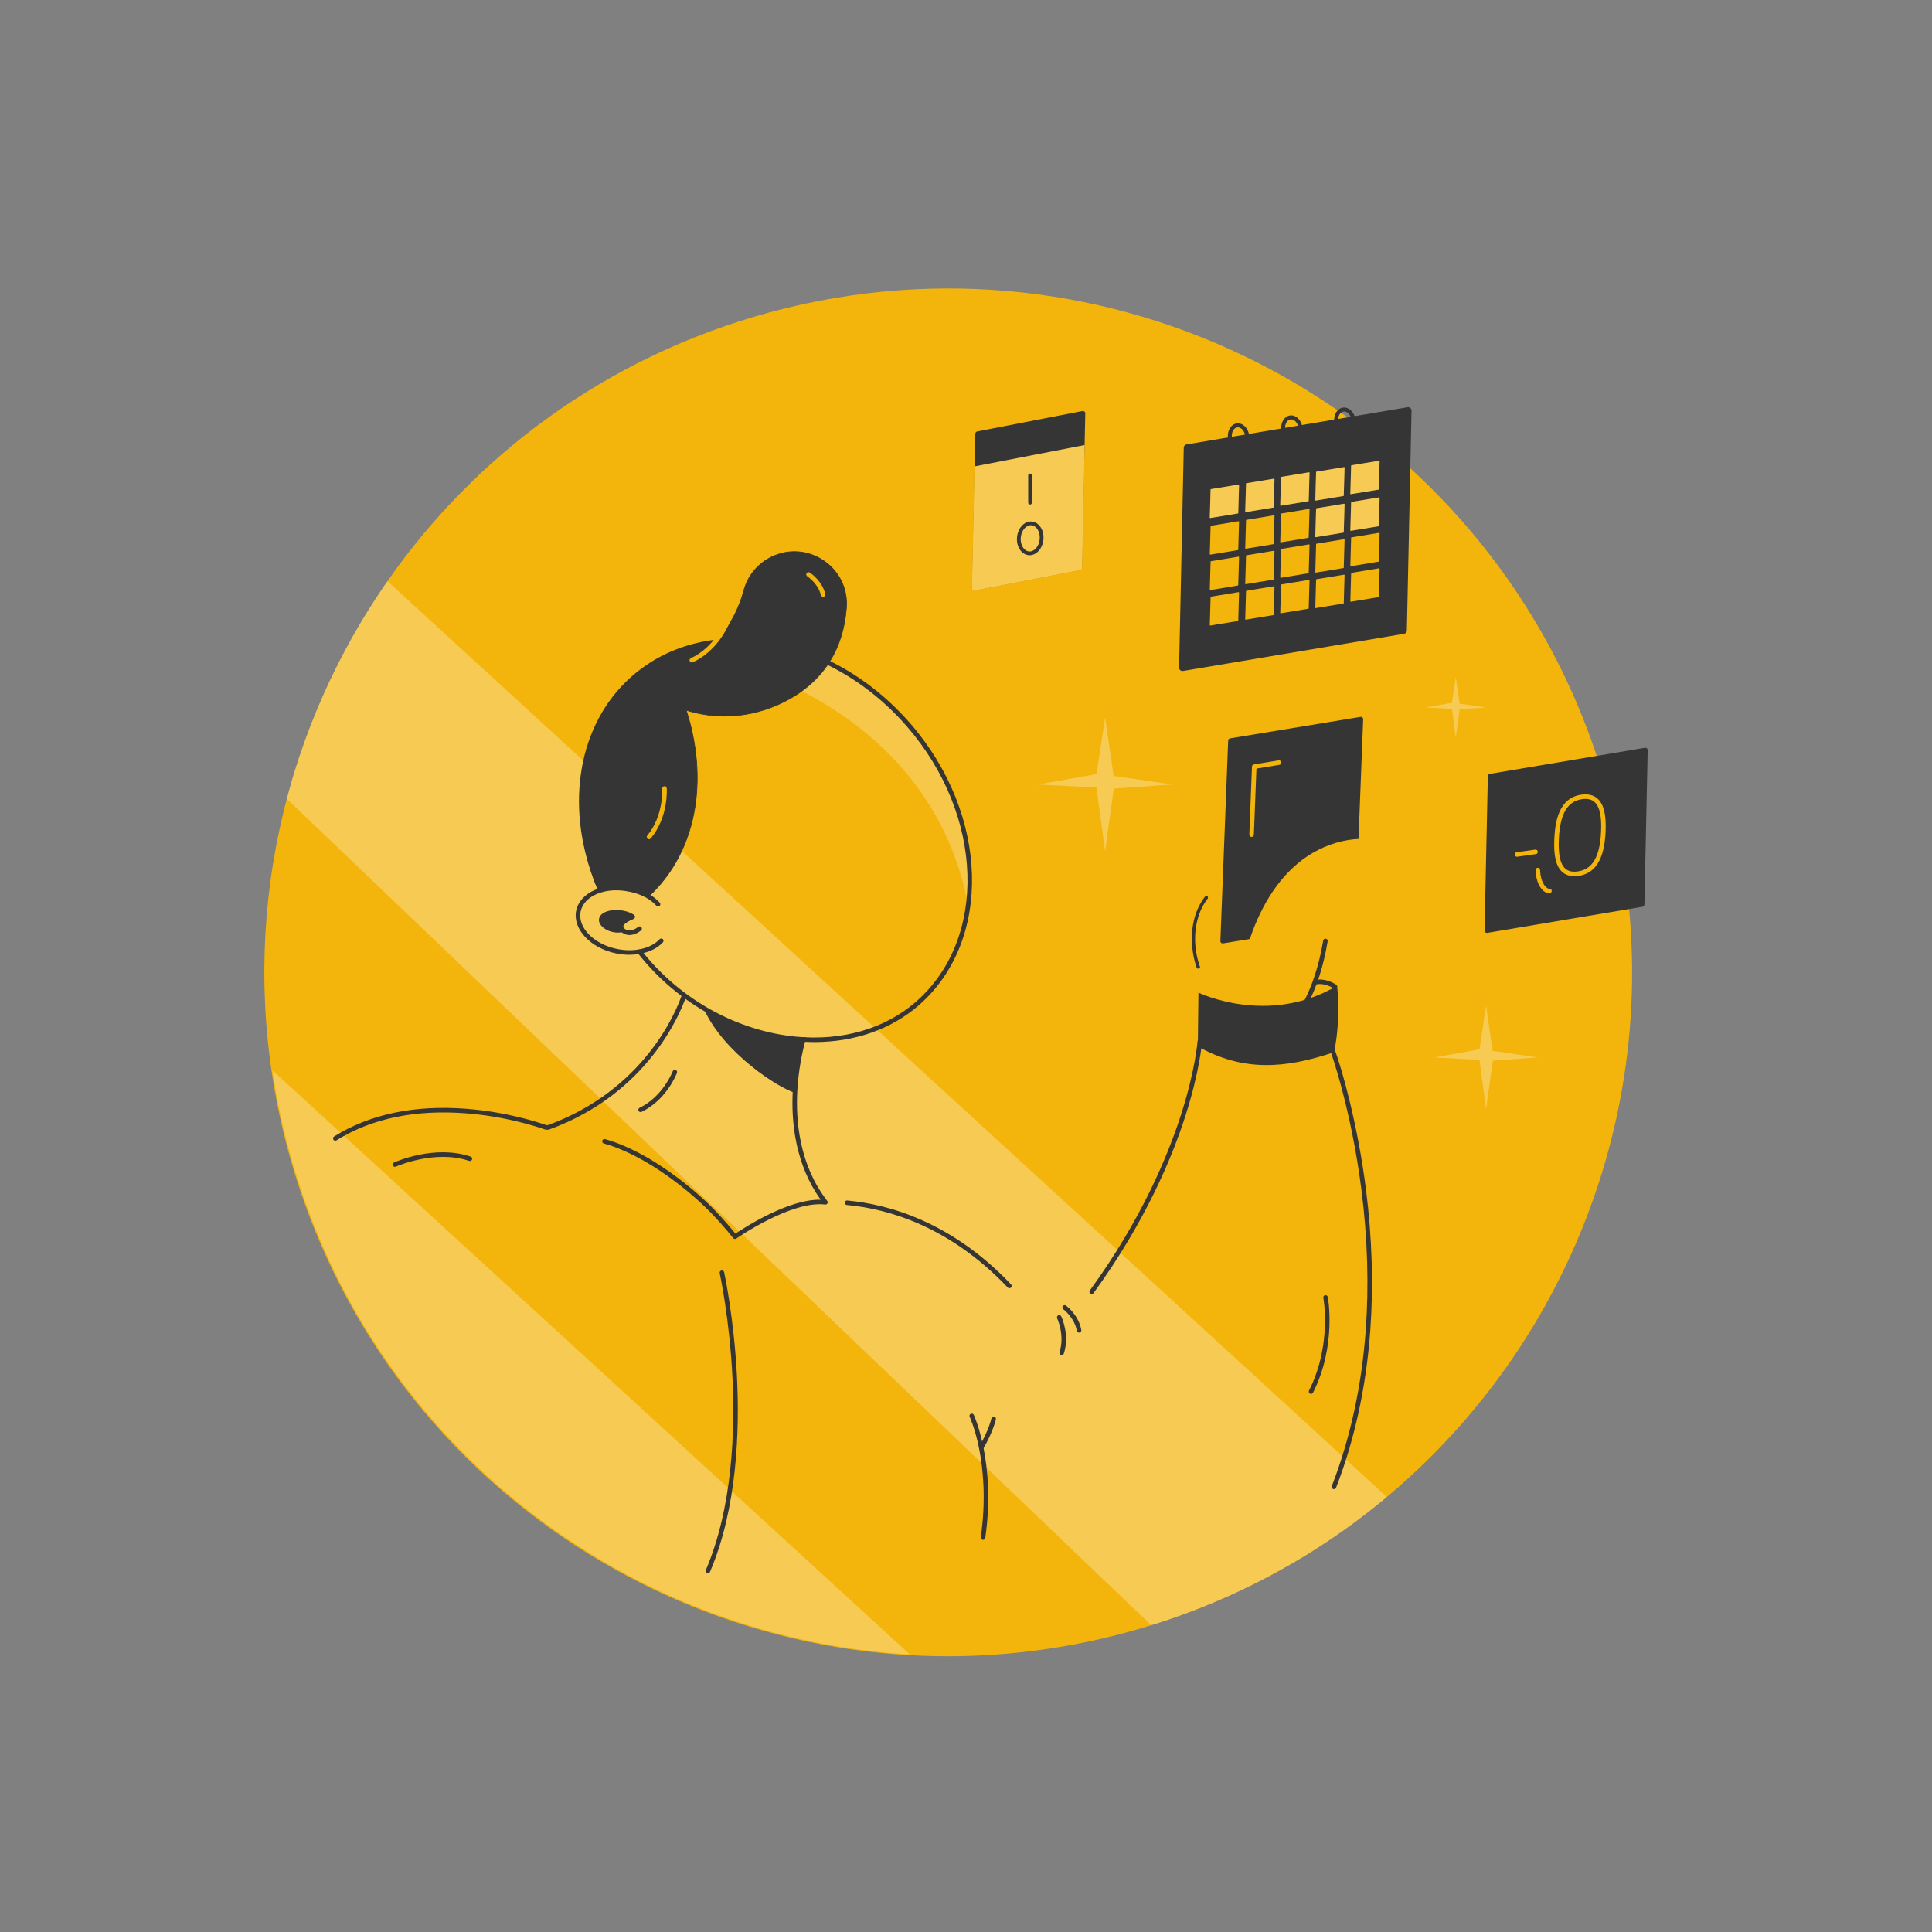 <?xml version="1.0" encoding="UTF-8"?>
<svg id="Layer_8" width="1703.9" height="1703.9" viewBox="0 0 1703.9 1703.9" xmlns="http://www.w3.org/2000/svg">
 <rect x="0" y="0" width="1703.9" height="1703.9" fill="#808080" stroke="none"/>
 <defs>
  <style>.cls-1{fill:#f3b40b;}.cls-2{fill:#fff;}.cls-3{fill:#353535;}.cls-4{opacity:.3;}.cls-5{opacity:.25;}.cls-6{fill:#353535;}</style>
 </defs>
 <path class="cls-1" d="M257.65,1027.25c12.62,43.02,29.59,83.57,50.34,121.29,23.51,42.77,51.82,81.92,84.05,116.95,31.98,34.79,67.82,65.51,106.61,91.68,17.64,11.91,35.89,22.87,54.66,32.84.07.05.16.09.23.13,21.75,11.54,44.2,21.77,67.23,30.6,33.72,12.93,68.68,22.88,104.48,29.6,8.27,1.57,16.58,2.94,24.93,4.15,83.08,12.04,169.98,6.83,255.76-18.33,3.14-.92,6.26-1.87,9.36-2.83,48.35-15.01,93.49-35.6,134.93-60.84.65-.39,1.28-.78,1.92-1.18,23.5-14.43,45.79-30.36,66.79-47.63.59-.47,1.17-.95,1.73-1.41.36-.29.71-.59,1.07-.9.46-.39.92-.77,1.38-1.16,1.38-1.15,2.77-2.31,4.15-3.49,87.81-74.83,152.01-173.3,185.6-282.55,33.51-109.01,36.5-228.71,2.01-346.31-86.86-296.19-381.03-475.12-678.03-425.09-23.45,3.95-46.89,9.31-70.28,16.17-36.47,10.7-71.17,24.54-103.87,41.14-31.14,15.81-60.47,34.12-87.83,54.58-2.66,2-5.31,4.03-7.93,6.05-11.26,8.73-22.15,17.81-32.7,27.26-13.08,11.7-25.59,23.95-37.53,36.69-16.96,18.08-32.73,37.13-47.27,57.05-2.62,3.58-5.19,7.19-7.72,10.84-1.65,2.35-3.27,4.71-4.87,7.09-8.14,12.04-15.83,24.35-23.07,36.93-3.2,5.55-6.3,11.15-9.32,16.8-18.42,34.45-33.49,70.65-44.98,108.14-.82,2.68-1.61,5.37-2.41,8.06-1.43,4.95-2.81,9.93-4.12,14.92-1.32,5.01-2.58,10.05-3.76,15.1-2.13,8.99-4.05,18.02-5.76,27.13-1.91,10.24-3.6,20.57-4.99,30.97-10.88,81.18-5.32,165.89,19.22,249.56Z"/>
 <g class="cls-4">
  <path class="cls-2" d="M258.43,1026.59c12.62,43.02,29.6,83.57,50.34,121.29,23.51,42.77,51.83,81.92,84.05,116.95,46.59,50.67,101.35,92.73,161.51,124.66,53.59,28.46,111.48,48.88,171.7,60.2,8.27,1.57,16.59,2.94,24.94,4.15,16.99,2.46,34.13,4.2,51.4,5.19L240.3,943.99c4.05,27.54,10.07,55.13,18.13,82.61Z"/>
  <path class="cls-2" d="M252.94,704.5l762.35,728.84c48.35-15.01,93.49-35.6,134.93-60.84.65-.39,1.28-.78,1.92-1.18,23.5-14.43,45.79-30.36,66.79-47.63.59-.47,1.17-.95,1.73-1.41.36-.29.71-.59,1.07-.9.46-.39.92-.77,1.38-1.16L341.71,512.56c-1.65,2.35-3.27,4.71-4.87,7.09-8.14,12.04-15.83,24.35-23.07,36.93-3.2,5.55-6.3,11.15-9.32,16.8-18.42,34.45-33.49,70.65-44.98,108.14-.82,2.68-1.61,5.37-2.41,8.06-1.43,4.95-2.81,9.93-4.12,14.92Z"/>
 </g>
 <path class="cls-3" d="M621.03,890.32c17.65,38.77,66.12,69.56,80.23,73.49-.5-12.36,4.68-38.35,6.69-47-23.22-3.29-63.09-8.33-86.92-26.49Z"/>
 <path class="cls-3" d="M890.22,1136.12c-.53,0-1.06-.21-1.45-.62-51.42-54.11-105.57-69.44-141.94-72.77-1.1-.1-1.91-1.07-1.81-2.17.1-1.1,1.07-1.91,2.17-1.81,37.05,3.4,92.2,18.99,144.48,74,.76.8.73,2.07-.07,2.83-.39.37-.88.55-1.38.55Z"/>
 <path class="cls-3" d="M866.99,1358.04c-.09,0-.19,0-.29-.02-1.09-.16-1.85-1.17-1.7-2.26,4.84-33.87,1.92-60.94-1.38-77.67-3.58-18.14-8.36-28.41-8.41-28.51-.47-1-.04-2.19.95-2.66,1-.47,2.19-.05,2.66.95.2.42,19.57,42.36,10.13,108.46-.14,1-1,1.72-1.98,1.72Z"/>
 <path class="cls-3" d="M348.32,1029.07c-.76,0-1.49-.44-1.82-1.18-.45-1.01,0-2.19,1-2.65,1.45-.66,35.93-15.96,67.57-5.2,1.05.36,1.6,1.49,1.25,2.54-.36,1.04-1.49,1.61-2.54,1.25-30.12-10.25-64.29,4.91-64.63,5.06-.27.12-.55.18-.82.18Z"/>
 <path class="cls-3" d="M295.73,1005.99c-.67,0-1.32-.33-1.7-.94-.58-.94-.3-2.17.64-2.76,31.59-19.71,70.76-27.92,116.43-24.43,35.21,2.69,62.8,11.64,70.41,14.32.65.23,1.35.23,1.98,0,84.92-31.13,112.83-100.33,117.57-113.89.36-1.04,1.5-1.6,2.55-1.23,1.04.36,1.59,1.5,1.23,2.55-4.84,13.85-33.36,84.58-119.96,116.33-1.5.55-3.17.56-4.69.02-7.5-2.64-34.67-11.45-69.39-14.11-44.8-3.42-83.16,4.59-114.01,23.83-.33.21-.7.3-1.06.3Z"/>
 <path class="cls-3" d="M624.31,1387.56c-.26,0-.53-.05-.79-.16-1.02-.43-1.49-1.61-1.05-2.63,23.82-55.65,25.9-123.85,23.45-171.27-2.66-51.48-11.1-90.25-11.18-90.64-.24-1.08.44-2.15,1.52-2.38,1.08-.24,2.15.44,2.38,1.52.09.39,8.58,39.43,11.27,91.22,2.48,47.86.38,116.74-23.76,173.12-.32.76-1.06,1.21-1.84,1.21Z"/>
 <path class="cls-3" d="M865.46,1278.55c-.35,0-.7-.09-1.02-.28-.95-.56-1.26-1.79-.7-2.74,8.2-13.81,10.63-24.56,10.66-24.67.24-1.08,1.31-1.76,2.38-1.52,1.08.24,1.76,1.3,1.52,2.38-.1.46-2.57,11.44-11.12,25.85-.37.63-1.04.98-1.72.98Z"/>
 <path class="cls-3" d="M1056.4,922.9c40.15,22.46,77.12,19.61,120.22,5.03,6.28-30.94,2.58-58.59,2.58-58.59-60.64,35.99-122.24,6.09-122.24,6.09l-.55,47.47Z"/>
 <path class="cls-3" d="M1156.23,1229.31c-.3,0-.61-.07-.9-.22-.99-.5-1.38-1.7-.88-2.69,20.38-40.27,12.74-81.37,12.66-81.78-.21-1.08.5-2.13,1.58-2.34,1.08-.22,2.13.5,2.34,1.58.08.42,8,42.82-13.02,84.35-.35.7-1.06,1.1-1.79,1.1Z"/>
 <path class="cls-3" d="M1176.43,1313.34c-.24,0-.48-.04-.72-.14-1.03-.4-1.54-1.56-1.14-2.59,16.26-41.95,26.33-88.2,29.92-137.46,2.87-39.44,1.62-80.89-3.71-123.2-9.09-72.08-27.15-122.31-27.33-122.81-.38-1.04.16-2.19,1.2-2.56,1.04-.38,2.19.16,2.56,1.2,6.32,17.37,20.2,65.56,27.53,123.57,5.38,42.58,6.64,84.31,3.75,124.03-3.61,49.68-13.77,96.34-30.18,138.68-.31.79-1.06,1.28-1.87,1.28Z"/>
 <path class="cls-3" d="M962.79,1141.28c-.41,0-.82-.12-1.18-.38-.89-.65-1.09-1.9-.44-2.79,45.39-62.37,68.8-118.78,80.45-155.12,12.62-39.38,14.53-64.34,14.54-64.59.08-1.1,1.03-1.93,2.14-1.85,1.1.08,1.93,1.04,1.85,2.14-.02.25-1.94,25.57-14.67,65.36-11.73,36.66-35.32,93.56-81.08,156.42-.39.54-1,.82-1.62.82Z"/>
 <path class="cls-3" d="M1177.28,872.04c-.36,0-.73-.1-1.06-.31-8.19-5.16-14.35-3.74-14.61-3.68-1.07.26-2.15-.39-2.42-1.46-.27-1.07.37-2.15,1.44-2.42.32-.08,7.99-1.96,17.73,4.18.93.59,1.21,1.82.63,2.76-.38.6-1.03.93-1.69.93Z"/>
 <polygon class="cls-3" points="1078.3 830.04 1193.4 811.09 1200.2 634.23 1085.2 653.17"/>
 <path class="cls-6" d="M1078.29,832.04c-.48,0-.96-.18-1.32-.5-.45-.4-.7-.98-.67-1.58l6.88-176.87c.04-.95.74-1.74,1.67-1.9l115.06-18.94c.59-.1,1.2.08,1.65.47s.7.98.67,1.58l-6.88,176.87c-.04.95-.74,1.74-1.67,1.9l-115.06,18.94c-.11.02-.22.03-.32.03ZM1087.1,654.88l-6.72,172.79,111.03-18.28,6.72-172.79-111.03,18.28Z"/>
 <path class="cls-1" d="M1103.83,738.13s-.05,0-.08,0c-1.1-.04-1.96-.97-1.92-2.08l2.33-59.96c.04-.95.74-1.74,1.67-1.9l21.83-3.59c1.09-.18,2.12.56,2.3,1.65.18,1.09-.56,2.12-1.65,2.3l-20.21,3.33-2.27,58.33c-.04,1.08-.93,1.92-2,1.92Z"/>
 <path class="cls-6" d="M1142.95,899.81c-.48,0-.96-.17-1.34-.51-.82-.74-.89-2-.15-2.82.22-.25,17.73-20.31,25.52-66.99.18-1.09,1.21-1.82,2.3-1.64,1.09.18,1.83,1.21,1.64,2.3-8,48.02-25.74,68.17-26.49,69.01-.4.44-.94.66-1.49.66Z"/>
 <path class="cls-6" d="M1062.91,790.49c-11.32,14.53-13.64,33.86-10.48,51.6.68,3.8,1.62,7.56,2.92,11.19.65,1.8,3.55,1.03,2.89-.8-5.21-14.52-5.81-31.64-.63-46.22,1.74-4.89,4.23-9.55,7.42-13.65,1.17-1.51-.94-3.64-2.12-2.12h0Z"/>
 <path class="cls-1" d="m1099.4 837.12c8.41-28.44 22.18-56.25 44.84-75.39 22.65-19.14 55.39-28.12 82.95-17.16l-24.25 80.87-27.71-6.23-75.82 17.9z"/>
 <path class="cls-3" d="M951.67,1175.29c-.95,0-1.79-.68-1.97-1.65-2.06-11.56-11.83-18.9-11.93-18.97-.89-.66-1.08-1.91-.42-2.8.65-.89,1.9-1.08,2.79-.43.45.33,11.15,8.32,13.5,21.49.19,1.09-.53,2.13-1.62,2.32-.12.02-.24.03-.35.03Z"/>
 <path class="cls-3" d="M936.35,1195.09c-.21,0-.41-.03-.62-.1-1.05-.34-1.62-1.47-1.28-2.52,4.84-14.88-2.03-29.61-2.1-29.76-.47-1-.05-2.19.94-2.67,1-.48,2.19-.06,2.67.94.31.66,7.64,16.29,2.3,32.72-.27.85-1.06,1.38-1.9,1.38Z"/>
 <polygon class="cls-3" points="1042.8 588.87 1237.8 556.08 1241.9 362.07 1046.9 394.86"/>
 <path class="cls-6" d="M1042.82,591.81c-.7,0-1.38-.25-1.92-.72-.66-.57-1.03-1.41-1.02-2.28l4.12-194.02c.03-1.41,1.06-2.6,2.45-2.83l195-32.79c.87-.14,1.75.1,2.41.67s1.03,1.41,1.02,2.28l-4.12,194.02c-.03,1.41-1.06,2.6-2.45,2.83l-195,32.79c-.16.03-.33.04-.49.04ZM1049.82,397.35l-3.99,188.04,189.1-31.8,3.99-188.04-189.1,31.8Z"/>
 <polygon class="cls-3" points="1311.4 820.7 1448.2 797.69 1451.1 661.53 1314.2 684.54"/>
 <path class="cls-6" d="M1311.35,822.76c-.49,0-.97-.18-1.35-.5-.46-.4-.73-.99-.71-1.6l2.89-136.16c.02-.99.74-1.82,1.72-1.99l136.85-23.01c.6-.11,1.23.07,1.69.47.46.4.73.99.71,1.6l-2.89,136.16c-.02.99-.74,1.82-1.72,1.99l-136.85,23.01c-.11.02-.23.03-.34.03ZM1316.26,686.29l-2.8,131.96,132.71-22.32,2.8-131.96-132.71,22.32Z"/>
 <path class="cls-6" d="M857.29,518.66c-.01.63.26,1.22.73,1.62.38.32.85.49,1.33.49.13,0,.26,0,.39-.04l92.85-18.01c.95-.19,1.65-1.01,1.67-1.98l2.3-108.19.59-27.97c.01-.62-.26-1.22-.74-1.62-.47-.4-1.11-.57-1.72-.45l-92.84,18.01c-.96.19-1.65,1.01-1.67,1.98l-.61,28.86-2.28,107.3Z"/>
 <polygon class="cls-1" points="859.35 518.71 952.2 500.69 954.33 400.43 861.48 418.44"/>
 <path class="cls-1" d="M857.92,520.4c-.51-.43-.8-1.07-.79-1.74l2.13-100.27c.02-1.04.77-1.93,1.79-2.13l92.85-18.01c.66-.13,1.34.05,1.85.48.51.43.8,1.07.79,1.74l-2.13,100.26c-.02,1.04-.77,1.93-1.79,2.13l-92.85,18.02c-.14.03-.28.04-.42.04-.52,0-1.02-.18-1.43-.52ZM952.06,403.12l-88.4,17.15-2.03,95.74,88.4-17.16,2.03-95.73Z"/>
 <path class="cls-1" d="M857.29,518.66c-.01.63.26,1.22.73,1.62.38.32.85.49,1.33.49.13,0,.26,0,.39-.04l92.85-18.01c.95-.19,1.65-1.01,1.67-1.98l2.3-108.19-96.99,18.81-2.28,107.3Z"/>
 <g class="cls-4">
  <path class="cls-2" d="M857.29,518.66c-.01.63.26,1.22.73,1.62.38.32.85.49,1.33.49.13,0,.26,0,.39-.04l92.85-18.01c.95-.19,1.65-1.01,1.67-1.98l2.3-108.19-96.99,18.81-2.28,107.3Z"/>
 </g>
 <path class="cls-1" d="M1191.62,410.71c0-.18.14-.33.31-.35l24.36-4.01c.11-.02.22.01.3.09.08.07.13.18.13.29l-.72,24.74c0,.18-.14.33-.31.35l-24.36,4.01s-.04,0-.06,0c-.09,0-.18-.03-.24-.09-.08-.07-.13-.18-.13-.29l.72-24.74Z"/>
 <path class="cls-1" d="M1160.72,416.33c0-.18.14-.33.31-.35l24.36-4.01c.11-.02.22.01.3.09.08.07.13.18.13.29l-.72,24.74c0,.18-.14.33-.31.35l-24.36,4.01s-.04,0-.06,0c-.09,0-.18-.03-.24-.09-.08-.07-.13-.18-.13-.29l.72-24.74Z"/>
 <path class="cls-1" d="M1129.82,420.91c0-.18.14-.33.31-.35l24.36-4.01c.11-.02.22.01.3.09.08.07.13.18.13.29l-.72,24.74c0,.18-.14.33-.31.35l-24.36,4.01s-.04,0-.06,0c-.09,0-.18-.03-.24-.09-.08-.07-.13-.18-.13-.29l.72-24.74Z"/>
 <path class="cls-1" d="M1098.92,426.53c0-.18.14-.33.31-.35l24.36-4.01c.11-.02.22.01.3.09.08.07.13.18.13.29l-.72,24.74c0,.18-.14.33-.31.35l-24.36,4.01s-.04,0-.06,0c-.09,0-.18-.03-.24-.09-.08-.07-.13-.18-.13-.29l.72-24.74Z"/>
 <g class="cls-4">
  <path class="cls-2" d="M1191.62,410.71c0-.18.14-.33.31-.35l24.36-4.01c.11-.02.22.01.3.09.08.07.13.18.13.29l-.72,24.74c0,.18-.14.33-.31.35l-24.36,4.01s-.04,0-.06,0c-.09,0-.18-.03-.24-.09-.08-.07-.13-.18-.13-.29l.72-24.74Z"/>
  <path class="cls-2" d="M1160.72,416.33c0-.18.14-.33.31-.35l24.36-4.01c.11-.02.22.01.3.09.08.07.13.18.13.29l-.72,24.74c0,.18-.14.33-.31.35l-24.36,4.01s-.04,0-.06,0c-.09,0-.18-.03-.24-.09-.08-.07-.13-.18-.13-.29l.72-24.74Z"/>
  <path class="cls-2" d="M1129.82,420.91c0-.18.14-.33.31-.35l24.36-4.01c.11-.02.22.01.3.09.08.07.13.18.13.29l-.72,24.74c0,.18-.14.33-.31.35l-24.36,4.01s-.04,0-.06,0c-.09,0-.18-.03-.24-.09-.08-.07-.13-.18-.13-.29l.72-24.74Z"/>
  <path class="cls-2" d="M1098.92,426.53c0-.18.14-.33.31-.35l24.36-4.01c.11-.02.22.01.3.09.08.07.13.18.13.29l-.72,24.74c0,.18-.14.33-.31.35l-24.36,4.01s-.04,0-.06,0c-.09,0-.18-.03-.24-.09-.08-.07-.13-.18-.13-.29l.72-24.74Z"/>
 </g>
 <path class="cls-1" d="M1067.67,431.73c0-.18.14-.33.31-.35l24.36-4.01c.11-.02.22.01.3.09.08.07.13.18.13.29l-.72,24.74c0,.18-.14.33-.31.35l-24.36,4.01s-.04,0-.06,0c-.09,0-.18-.03-.24-.09-.08-.07-.13-.18-.13-.29l.72-24.74Z"/>
 <path class="cls-1" d="M1191.62,443.01c0-.18.14-.33.31-.35l24.36-4.01c.11-.02.22.01.3.09.08.07.13.18.13.29l-.72,24.74c0,.18-.14.33-.31.35l-24.36,4.01s-.04,0-.06,0c-.09,0-.18-.03-.24-.09-.08-.07-.13-.18-.13-.29l.72-24.74Z"/>
 <path class="cls-1" d="M1160.72,448.63c0-.18.14-.33.31-.35l24.36-4.01c.11-.02.22.01.3.09.08.07.13.18.13.29l-.72,24.74c0,.18-.14.33-.31.35l-24.36,4.01s-.04,0-.06,0c-.09,0-.18-.03-.24-.09-.08-.07-.13-.18-.13-.29l.72-24.74Z"/>
 <g class="cls-4">
  <path class="cls-2" d="M1191.62,443.01c0-.18.14-.33.31-.35l24.36-4.01c.11-.02.22.01.3.09.08.07.13.18.13.29l-.72,24.74c0,.18-.14.33-.31.35l-24.36,4.01s-.04,0-.06,0c-.09,0-.18-.03-.24-.09-.08-.07-.13-.18-.13-.29l.72-24.74Z"/>
  <path class="cls-2" d="M1160.72,448.63c0-.18.14-.33.31-.35l24.36-4.01c.11-.02.22.01.3.09.08.07.13.18.13.29l-.72,24.74c0,.18-.14.33-.31.35l-24.36,4.01s-.04,0-.06,0c-.09,0-.18-.03-.24-.09-.08-.07-.13-.18-.13-.29l.72-24.74Z"/>
 </g>
 <path class="cls-1" d="M1129.82,453.2c0-.18.14-.33.31-.35l24.36-4.01c.11-.02.22.01.3.09.08.07.13.18.13.29l-.72,24.74c0,.18-.14.33-.31.35l-24.36,4.01s-.04,0-.06,0c-.09,0-.18-.03-.24-.09-.08-.07-.13-.18-.13-.29l.72-24.74Z"/>
 <path class="cls-1" d="M1098.92,458.82c0-.18.14-.33.31-.35l24.36-4.01c.11-.02.22.01.3.09.08.07.13.18.13.29l-.72,24.74c0,.18-.14.33-.31.35l-24.36,4.01s-.04,0-.06,0c-.09,0-.18-.03-.24-.09-.08-.07-.13-.18-.13-.29l.72-24.74Z"/>
 <path class="cls-1" d="M1067.67,464.03c0-.18.14-.33.31-.35l24.36-4.01c.11-.02.22.01.3.09.08.07.13.18.13.29l-.72,24.74c0,.18-.14.33-.31.35l-24.36,4.01s-.04,0-.06,0c-.09,0-.18-.03-.24-.09-.08-.07-.13-.18-.13-.29l.72-24.74Z"/>
 <path class="cls-1" d="M1191.62,474.26c0-.18.14-.33.31-.35l24.36-4.01c.11-.02.22.01.3.09.08.07.13.18.13.29l-.72,24.74c0,.18-.14.33-.31.35l-24.36,4.01s-.04,0-.06,0c-.09,0-.18-.03-.24-.09-.08-.07-.13-.18-.13-.29l.72-24.74Z"/>
 <path class="cls-1" d="M1160.72,479.88c0-.18.14-.33.31-.35l24.36-4.01c.11-.02.22.01.3.09.08.07.13.18.13.29l-.72,24.74c0,.18-.14.33-.31.35l-24.36,4.01s-.04,0-.06,0c-.09,0-.18-.03-.24-.09-.08-.07-.13-.18-.13-.29l.72-24.74Z"/>
 <path class="cls-1" d="M1129.82,484.45c0-.18.14-.33.31-.35l24.36-4.01c.11-.02.22.01.3.09.08.07.13.18.13.29l-.72,24.74c0,.18-.14.33-.31.35l-24.36,4.01s-.04,0-.06,0c-.09,0-.18-.03-.24-.09-.08-.07-.13-.18-.13-.29l.72-24.74Z"/>
 <path class="cls-1" d="M1098.92,490.07c0-.18.14-.33.31-.35l24.36-4.01c.11-.02.22.01.3.09.08.07.13.18.13.29l-.72,24.74c0,.18-.14.33-.31.35l-24.36,4.01s-.04,0-.06,0c-.09,0-.18-.03-.24-.09-.08-.07-.13-.18-.13-.29l.72-24.74Z"/>
 <path class="cls-1" d="M1067.67,495.28c0-.18.14-.33.31-.35l24.36-4.01c.11-.02.22.01.3.09.08.07.13.18.13.29l-.72,24.74c0,.18-.14.33-.31.35l-24.36,4.01s-.04,0-.06,0c-.09,0-.18-.03-.24-.09-.08-.07-.13-.18-.13-.29l.72-24.74Z"/>
 <path class="cls-1" d="M1191.62,505.55c0-.18.14-.33.31-.35l24.36-4.01c.11-.02.22.01.3.09.08.07.13.18.13.29l-.72,24.74c0,.18-.14.33-.31.35l-24.36,4.01s-.04,0-.06,0c-.09,0-.18-.03-.24-.09-.08-.07-.13-.18-.13-.29l.72-24.74Z"/>
 <path class="cls-1" d="M1160.72,511.17c0-.18.14-.33.31-.35l24.36-4.01c.11-.02.22.01.3.09.08.07.13.18.13.29l-.72,24.74c0,.18-.14.33-.31.35l-24.36,4.01s-.04,0-.06,0c-.09,0-.18-.03-.24-.09-.08-.07-.13-.18-.13-.29l.72-24.74Z"/>
 <path class="cls-1" d="M1129.82,515.75c0-.18.14-.33.31-.35l24.36-4.01c.11-.02.22.01.3.09.08.07.13.18.13.29l-.72,24.74c0,.18-.14.33-.31.35l-24.36,4.01s-.04,0-.06,0c-.09,0-.18-.03-.24-.09-.08-.07-.13-.18-.13-.29l.72-24.74Z"/>
 <path class="cls-1" d="M1098.92,521.37c0-.18.14-.33.31-.35l24.36-4.01c.11-.02.22.01.3.09.08.07.13.18.13.29l-.72,24.74c0,.18-.14.33-.31.35l-24.36,4.01s-.04,0-.06,0c-.09,0-.18-.03-.24-.09-.08-.07-.13-.18-.13-.29l.72-24.74Z"/>
 <path class="cls-1" d="M1067.67,526.57c0-.18.14-.33.31-.35l24.36-4.01c.11-.02.22.01.3.09.08.07.13.18.13.29l-.72,24.74c0,.18-.14.33-.31.35l-24.36,4.01s-.04,0-.06,0c-.09,0-.18-.03-.24-.09-.08-.07-.13-.18-.13-.29l.72-24.74Z"/>
 <g class="cls-4">
  <polygon class="cls-2" points="1287.3 620.57 1283.9 597.39 1280.5 619.82 1257.3 623.96 1280.5 625.2 1283.9 650.52 1287.3 625.59 1310.4 623.96"/>
  <polygon class="cls-2" points="1316.4 926.77 1310.6 886.86 1304.8 925.48 1264.9 932.59 1304.8 934.74 1310.6 978.32 1316.6 935.4 1356.4 932.59"/>
  <polygon class="cls-2" points="982.15 684.36 974.63 632.81 967.11 682.69 915.56 691.88 967.05 694.65 974.63 750.96 982.29 695.51 1033.7 691.88"/>
 </g>
 <path class="cls-3" d="M564.98,980.78c-.74,0-1.46-.42-1.8-1.13-.48-1-.06-2.19.93-2.67,20.56-9.91,29.11-31.97,29.19-32.19.39-1.03,1.54-1.55,2.58-1.16,1.03.39,1.55,1.54,1.16,2.58-.36.96-9.17,23.76-31.2,34.38-.28.13-.58.2-.87.2Z"/>
 <g class="cls-5">
  <path class="cls-2" d="M853.89,798.64c6.91-51.77-10.74-111.02-52.41-159.1-23.9-27.58-52.54-47.86-82.5-60.23-20.32-8.41-41.24-13.18-61.67-14.12l-.55,24.25s165.54,41.6,197.13,209.2Z"/>
 </g>
 <path class="cls-3" d="M718.12,919.04c-5.44,0-10.96-.26-16.53-.79-25.43-2.42-51.3-10.48-74.83-23.3-24.96-13.6-46.59-31.89-64.28-54.36-.68-.87-.53-2.12.33-2.81.87-.69,2.12-.53,2.81.33,17.36,22.04,38.57,39.98,63.06,53.32,23.06,12.57,48.4,20.46,73.3,22.83,40.85,3.89,78.3-6.93,105.44-30.44,63.96-55.43,60.63-164.43-7.44-242.98-22.88-26.41-51.15-47.05-81.75-59.69-46.36-19.18-94.87-18.8-133.09,1.04-8.83,4.59-17.11,10.21-24.62,16.71-2.02,1.75-4.05,3.63-6.02,5.57-42.34,41.76-51.85,111.24-24.25,177.01.43,1.02-.05,2.19-1.07,2.62-1.02.43-2.19-.05-2.62-1.07-28.24-67.29-18.38-138.49,25.13-181.41,2.03-2,4.12-3.93,6.21-5.74,7.74-6.71,16.29-12.5,25.39-17.24,39.27-20.39,89.01-20.82,136.46-1.19,31.17,12.87,59.96,33.89,83.25,60.77,69.51,80.21,72.67,191.74,7.04,248.62-24.26,21.02-56.44,32.19-91.91,32.2Z"/>
 <path class="cls-3" d="m553.09 603.05c15.97 6.62 32.31 10.97 48.49 12.99 40.95 5.11 80.9-4.75 111.29-31.08 2.11-1.83 4.15-3.72 6.11-5.66-46.07-19.06-95.21-19.43-134.77 1.12-8.85 4.6-17.25 10.25-25 16.97-2.11 1.83-4.15 3.72-6.11 5.66z"/>
 <path class="cls-6" d="M622.22,617.64c-6.79,0-13.69-.43-20.68-1.3-16.32-2.04-32.66-6.42-48.56-13.01l-.42-.17.32-.32c2-1.98,4.07-3.88,6.12-5.67,7.64-6.62,16.07-12.34,25.06-17.01,38.82-20.16,88.04-20.57,135.03-1.13l.42.17-.32.32c-2,1.97-4.06,3.88-6.12,5.67-24.52,21.24-56.22,32.46-90.84,32.46ZM553.63,602.94c15.73,6.48,31.87,10.78,47.99,12.8,42.42,5.3,81.86-5.72,111.06-31.01,1.94-1.68,3.88-3.47,5.77-5.33-46.7-19.2-95.55-18.74-134.1,1.28-8.95,4.65-17.34,10.34-24.94,16.93-1.94,1.68-3.88,3.47-5.77,5.32Z"/>
 <path class="cls-3" d="M555.07,842.04c-3.86,0-7.84-.4-11.83-1.23-22.68-4.7-38.41-21.62-35.07-37.72,3.34-16.1,24.5-25.38,47.18-20.68l.26.05c4.19.87,16.96,3.5,26.25,13.65.75.81.69,2.08-.13,2.83-.81.75-2.08.69-2.83-.13-8.41-9.19-20.22-11.63-24.1-12.43l-.26-.05c-20.52-4.25-39.56,3.63-42.45,17.57-2.89,13.94,11.45,28.74,31.97,33,15.11,3.13,29.9-.23,37.67-8.57.75-.81,2.02-.85,2.83-.1.81.75.85,2.02.1,2.83-6.6,7.07-17.52,10.98-29.58,10.98Z"/>
 <path class="cls-3" d="m527.55 784.9c7.95-2.42 18.49-4.28 27.55-1.43 6.24 1.96 12.04 3.7 16.52 7.59 45.43-41.69 54.55-110.26 29.97-175.03-4.58-12.1-10.38-24.04-17.37-35.62-8.85 4.6-17.25 10.25-25 16.97-2.11 1.83-4.15 3.72-6.11 5.66-44.09 43.49-52.87 116.77-25.55 181.85z"/>
 <path class="cls-6" d="M571.62,791.47l-.2-.18c-4.29-3.73-9.9-5.49-15.83-7.35l-.58-.18c-9.21-2.91-19.97-.83-27.37,1.43l-.26.08-.11-.25c-13.56-32.3-18.41-66.6-14.03-99.18,4.46-33.12,18.16-61.82,39.64-83,2-1.98,4.07-3.88,6.12-5.67,7.64-6.62,16.07-12.34,25.06-17.01l.25-.13.15.24c6.92,11.46,12.78,23.46,17.4,35.67,12.3,32.4,16.2,65.71,11.29,96.32-5.06,31.53-19.35,58.86-41.33,79.03l-.2.18ZM544.94,781.74c3.46,0,6.94.41,10.24,1.45l.58.18c5.9,1.85,11.48,3.6,15.84,7.29,21.77-20.06,35.93-47.2,40.95-78.5,4.9-30.51,1-63.71-11.26-96.02-4.57-12.09-10.36-23.97-17.2-35.33-8.85,4.62-17.16,10.28-24.69,16.8-2.05,1.78-4.1,3.67-6.1,5.64-21.38,21.09-35.03,49.67-39.46,82.65-4.36,32.39.44,66.49,13.88,98.62,4.81-1.45,10.98-2.8,17.23-2.8Z"/>
 <path class="cls-1" d="M572.41,740.18c-.45,0-.9-.15-1.28-.46-.85-.71-.97-1.97-.26-2.82,14.58-17.56,13.2-41.17,13.18-41.41-.07-1.1.76-2.05,1.86-2.13,1.1-.07,2.05.76,2.13,1.86.07,1.03,1.53,25.42-14.1,44.23-.4.48-.97.72-1.54.72Z"/>
 <path class="cls-6" d="M548.94,820.1c-.23-.21-.42-.45-.61-.7-3.78-5.19,7.05-9.83,9.25-10.7.24-.1.37-.15.37-.15-4.03-2.94-9.17-3.53-10.7-3.73-8.81-1.12-16.8,1.72-17.04,6.42-.23,4.74,8.82,10.91,18.73,8.87Z"/>
 <path class="cls-3" d="M545,822.5c-5.7,0-10.5-2.28-13.21-4.6-2.42-2.08-3.69-4.48-3.58-6.77.09-1.87,1.02-3.59,2.68-4.98,3.48-2.91,9.84-4.18,16.61-3.32l.12.02c1.77.23,7.17.91,11.51,4.08.59.43.9,1.16.8,1.89s-.59,1.34-1.28,1.6c-.01,0-.12.05-.3.12-3.8,1.51-8.14,4.08-8.75,6.2-.1.36-.14.81.35,1.48.13.18.25.31.35.41.55.51.77,1.28.57,2.01-.2.72-.79,1.27-1.52,1.42-1.49.31-2.94.44-4.34.44ZM543.44,806.57c-4.2,0-7.97.96-9.98,2.65-.8.67-1.22,1.38-1.25,2.12-.05.98.79,2.34,2.19,3.54,2.26,1.94,6.4,3.83,11.31,3.62-.24-.93-.23-1.9.05-2.86.91-3.16,4.6-5.66,7.72-7.27-2.67-1.08-5.28-1.41-6.35-1.55l-.13-.02c-1.2-.15-2.39-.23-3.55-.23Z"/>
 <path class="cls-3" d="M555.17,824.63c-2.83,0-5.77-1.03-8.34-3.9-.04-.05-.09-.1-.13-.15-1.12-1.53-1.45-3.24-.96-4.95,1.3-4.49,8.18-7.65,11.08-8.8.25-.1.41-.16.41-.16,1.04-.39,2.19.14,2.57,1.18.38,1.03-.14,2.18-1.17,2.57h0s-.13.05-.31.12c-3.8,1.51-8.13,4.08-8.75,6.2-.1.34-.14.77.29,1.4,5.29,5.78,12.63-.38,12.94-.65.84-.72,2.1-.62,2.82.21.72.83.63,2.09-.21,2.82-2.18,1.89-6.11,4.11-10.27,4.11Z"/>
 <path class="cls-3" d="m686.7 621.24c-42.66 19.25-90.9 10.91-123.15-19.22 11.08-1.45 22.11-4.62 32.77-9.66 30.68-14.5 51.61-41.27 59.72-71.66 3.49-13.07 12.61-23.92 24.85-29.7 31.92-15.09 68.27 9.88 65.6 45.09-2.38 31.39-16.38 65.57-59.79 85.16z"/>
 <path class="cls-6" d="M639.05,631.87c-27.78,0-54.87-10.17-75.71-29.63l-.47-.44.63-.08c11.29-1.48,22.29-4.72,32.68-9.64,29.44-13.92,51.15-39.97,59.56-71.47,3.51-13.14,12.62-24.04,25.01-29.9,15.1-7.14,32.33-5.75,46.09,3.72,13.75,9.46,21.2,25.03,19.94,41.66-1.36,17.85-6.25,33.71-14.56,47.14-10.12,16.36-25.39,29.24-45.41,38.27-15.43,6.96-31.72,10.36-47.77,10.36ZM564.22,602.24c32.7,30.19,80.65,37.55,122.35,18.73l.12.27-.12-.27c36.53-16.49,56.59-45.05,59.61-84.91,1.25-16.42-6.11-31.79-19.68-41.12-13.58-9.34-30.59-10.71-45.49-3.67-12.23,5.78-21.22,16.54-24.69,29.51-8.45,31.67-30.28,57.86-59.88,71.86-10.26,4.85-21.1,8.08-32.23,9.6Z"/>
 <path class="cls-1" d="M610.14,584.29c-.76,0-1.48-.43-1.82-1.17-.46-1-.02-2.19.98-2.65,20.74-9.52,29.72-31.4,29.81-31.62.41-1.02,1.58-1.52,2.6-1.11,1.02.41,1.52,1.57,1.11,2.6-.38.96-9.62,23.57-31.85,33.77-.27.12-.55.18-.83.18Z"/>
 <path class="cls-1" d="M725.92,526.33c-.9,0-1.71-.61-1.94-1.52-2.58-10.37-11.91-16.45-12-16.51-.93-.59-1.2-1.83-.61-2.76.59-.93,1.83-1.21,2.76-.61.44.28,10.77,6.96,13.74,18.92.27,1.07-.39,2.16-1.46,2.42-.16.04-.32.06-.48.06Z"/>
 <path class="cls-6" d="M1141.28,389.83v-3.6c2.8-.92,4.54-4.73,3.91-8.93-.02-.15-.04-.29-.08-.43-.81-4.31-3.88-7.39-7-6.92-3.12.46-5.16,4.3-4.66,8.66l-3.46.52c-.75-6.26,2.59-11.89,7.61-12.68,5.03-.79,9.86,3.64,10.99,9.87.03.17.06.32.08.47.95,6.33-2.33,12.17-7.4,13.04Z"/>
 <path class="cls-6" d="M1187.84,382.87c-.23.05-.46.05-.68,0v-3.43s.11-.02.17-.03c3.2-.48,5.29-4.56,4.6-9.1-.02-.15-.04-.29-.08-.43-.8-4.31-3.88-7.39-7-6.91-3.11.47-5.15,4.3-4.66,8.65l-3.47.52c-.75-6.26,2.59-11.89,7.61-12.64,5.02-.75,9.86,3.65,10.99,9.86.06.14.08.29.1.44.96,6.41-2.42,12.3-7.59,13.07Z"/>
 <path class="cls-6" d="M1094.28,396.83v-3.6c2.8-.92,4.54-4.73,3.91-8.93-.02-.15-.04-.29-.08-.43-.81-4.31-3.88-7.39-7-6.92-3.12.46-5.16,4.3-4.66,8.66l-3.46.52c-.75-6.26,2.59-11.89,7.61-12.68,5.03-.79,9.86,3.64,10.99,9.87.03.17.06.32.08.47.95,6.33-2.33,12.17-7.4,13.04Z"/>
 <g class="cls-4">
  <path class="cls-2" d="M1067.67,431.73c0-.18.14-.33.31-.35l24.36-4.01c.11-.02.22.01.3.09.08.07.13.18.13.29l-.72,24.74c0,.18-.14.33-.31.35l-24.36,4.01s-.04,0-.06,0c-.09,0-.18-.03-.24-.09-.08-.07-.13-.18-.13-.29l.72-24.74Z"/>
 </g>
 <path class="cls-1" d="M1388.49,772.77c-4.38,0-8.01-1.29-10.81-3.86-5.43-4.97-7.61-14.31-6.87-29.38.75-15.28,4.06-35.92,23.95-38.68h0c5.96-.82,10.76.39,14.29,3.62,5.48,5.02,7.69,14.41,6.95,29.55-1.17,23.84-9.03,36.43-24.03,38.5-1.21.17-2.37.25-3.48.25ZM1395.32,704.81c-12.91,1.79-19.42,12.88-20.51,34.92-.67,13.61,1.15,22.19,5.58,26.24,2.63,2.41,6.24,3.25,11.04,2.59,12.97-1.79,19.51-12.82,20.58-34.73.67-13.68-1.18-22.31-5.65-26.41-2.64-2.42-6.25-3.27-11.04-2.6h0Z"/>
 <path class="cls-1" d="M1366.13,787.8c-1.54,0-3.22-.69-4.8-2-1.93-1.6-6.5-6.54-7.07-17.87v-.1s.02-.61.02-.61c.05-1.1,1-1.94,2.09-1.9,1.1.05,1.95.99,1.9,2.09l-.02.41c.53,9.94,4.44,13.91,5.62,14.89,1.07.89,1.95,1.14,2.37,1.08,1.1-.15,2.1.61,2.26,1.71.15,1.09-.61,2.1-1.71,2.26-.22.03-.45.04-.67.04Z"/>
 <path class="cls-1" d="M1337.86,755.61c-.98,0-1.84-.72-1.98-1.72-.15-1.09.61-2.1,1.7-2.26l16.39-2.3c1.1-.15,2.1.61,2.26,1.7s-.61,2.1-1.7,2.26l-16.39,2.3c-.09.01-.19.02-.28.02Z"/>
 <path class="cls-6" d="m908.05 489.66c-0.29 0-0.59-0.01-0.89-0.04-6.42-0.62-11-7.77-10.21-15.95s6.65-14.31 13.06-13.71c3.2 0.31 6.02 2.2 7.94 5.32 1.84 2.98 2.64 6.75 2.27 10.63-0.75 7.8-6.11 13.76-12.17 13.76zm-7.8-15.68c-0.61 6.36 2.63 11.9 7.23 12.34 4.6 0.46 8.84-4.37 9.45-10.74 0.3-3.17-0.33-6.21-1.79-8.58-1.37-2.22-3.3-3.56-5.44-3.76-4.59-0.46-8.84 4.38-9.45 10.74z"/>
 <path class="cls-6" d="M908.45,444.96c-.91,0-1.65-.74-1.65-1.65v-24c0-.91.74-1.65,1.65-1.65s1.65.74,1.65,1.65v24c0,.91-.74,1.65-1.65,1.65Z"/>
 <path class="cls-3" d="M711.06,914.89c-.32,1.14-.69,2.47-1.08,3.96-2.41,9.15-5.74,24.56-6.78,42.76-1.55,26.98,1.78,65.8,26.39,97.52.5.64.56,1.51.16,2.21-.13.24-.31.43-.51.59-.41.32-.94.47-1.48.41-29.74-3.76-77.95,29.66-78.44,30-.87.61-2.08.43-2.73-.43-.07-.09-7.27-9.47-19.15-21.85-17.02-17.75-56.17-50.7-94.88-61.59-1.06-.3-1.68-1.41-1.38-2.47s1.4-1.68,2.46-1.38c39.54,11.12,79.38,44.63,96.69,62.67,9.27,9.66,15.74,17.54,18.26,20.7,8.34-5.61,46.92-30.49,75.21-29.94-22.48-31.3-25.98-68.35-24.68-94.95.02-.62.05-1.23.09-1.84,1.04-17.93,4.26-33.23,6.69-42.65.19-.71.37-1.38.54-2.02.18-.68.36-1.32.53-1.92l4.09.22Z"/>
</svg>
